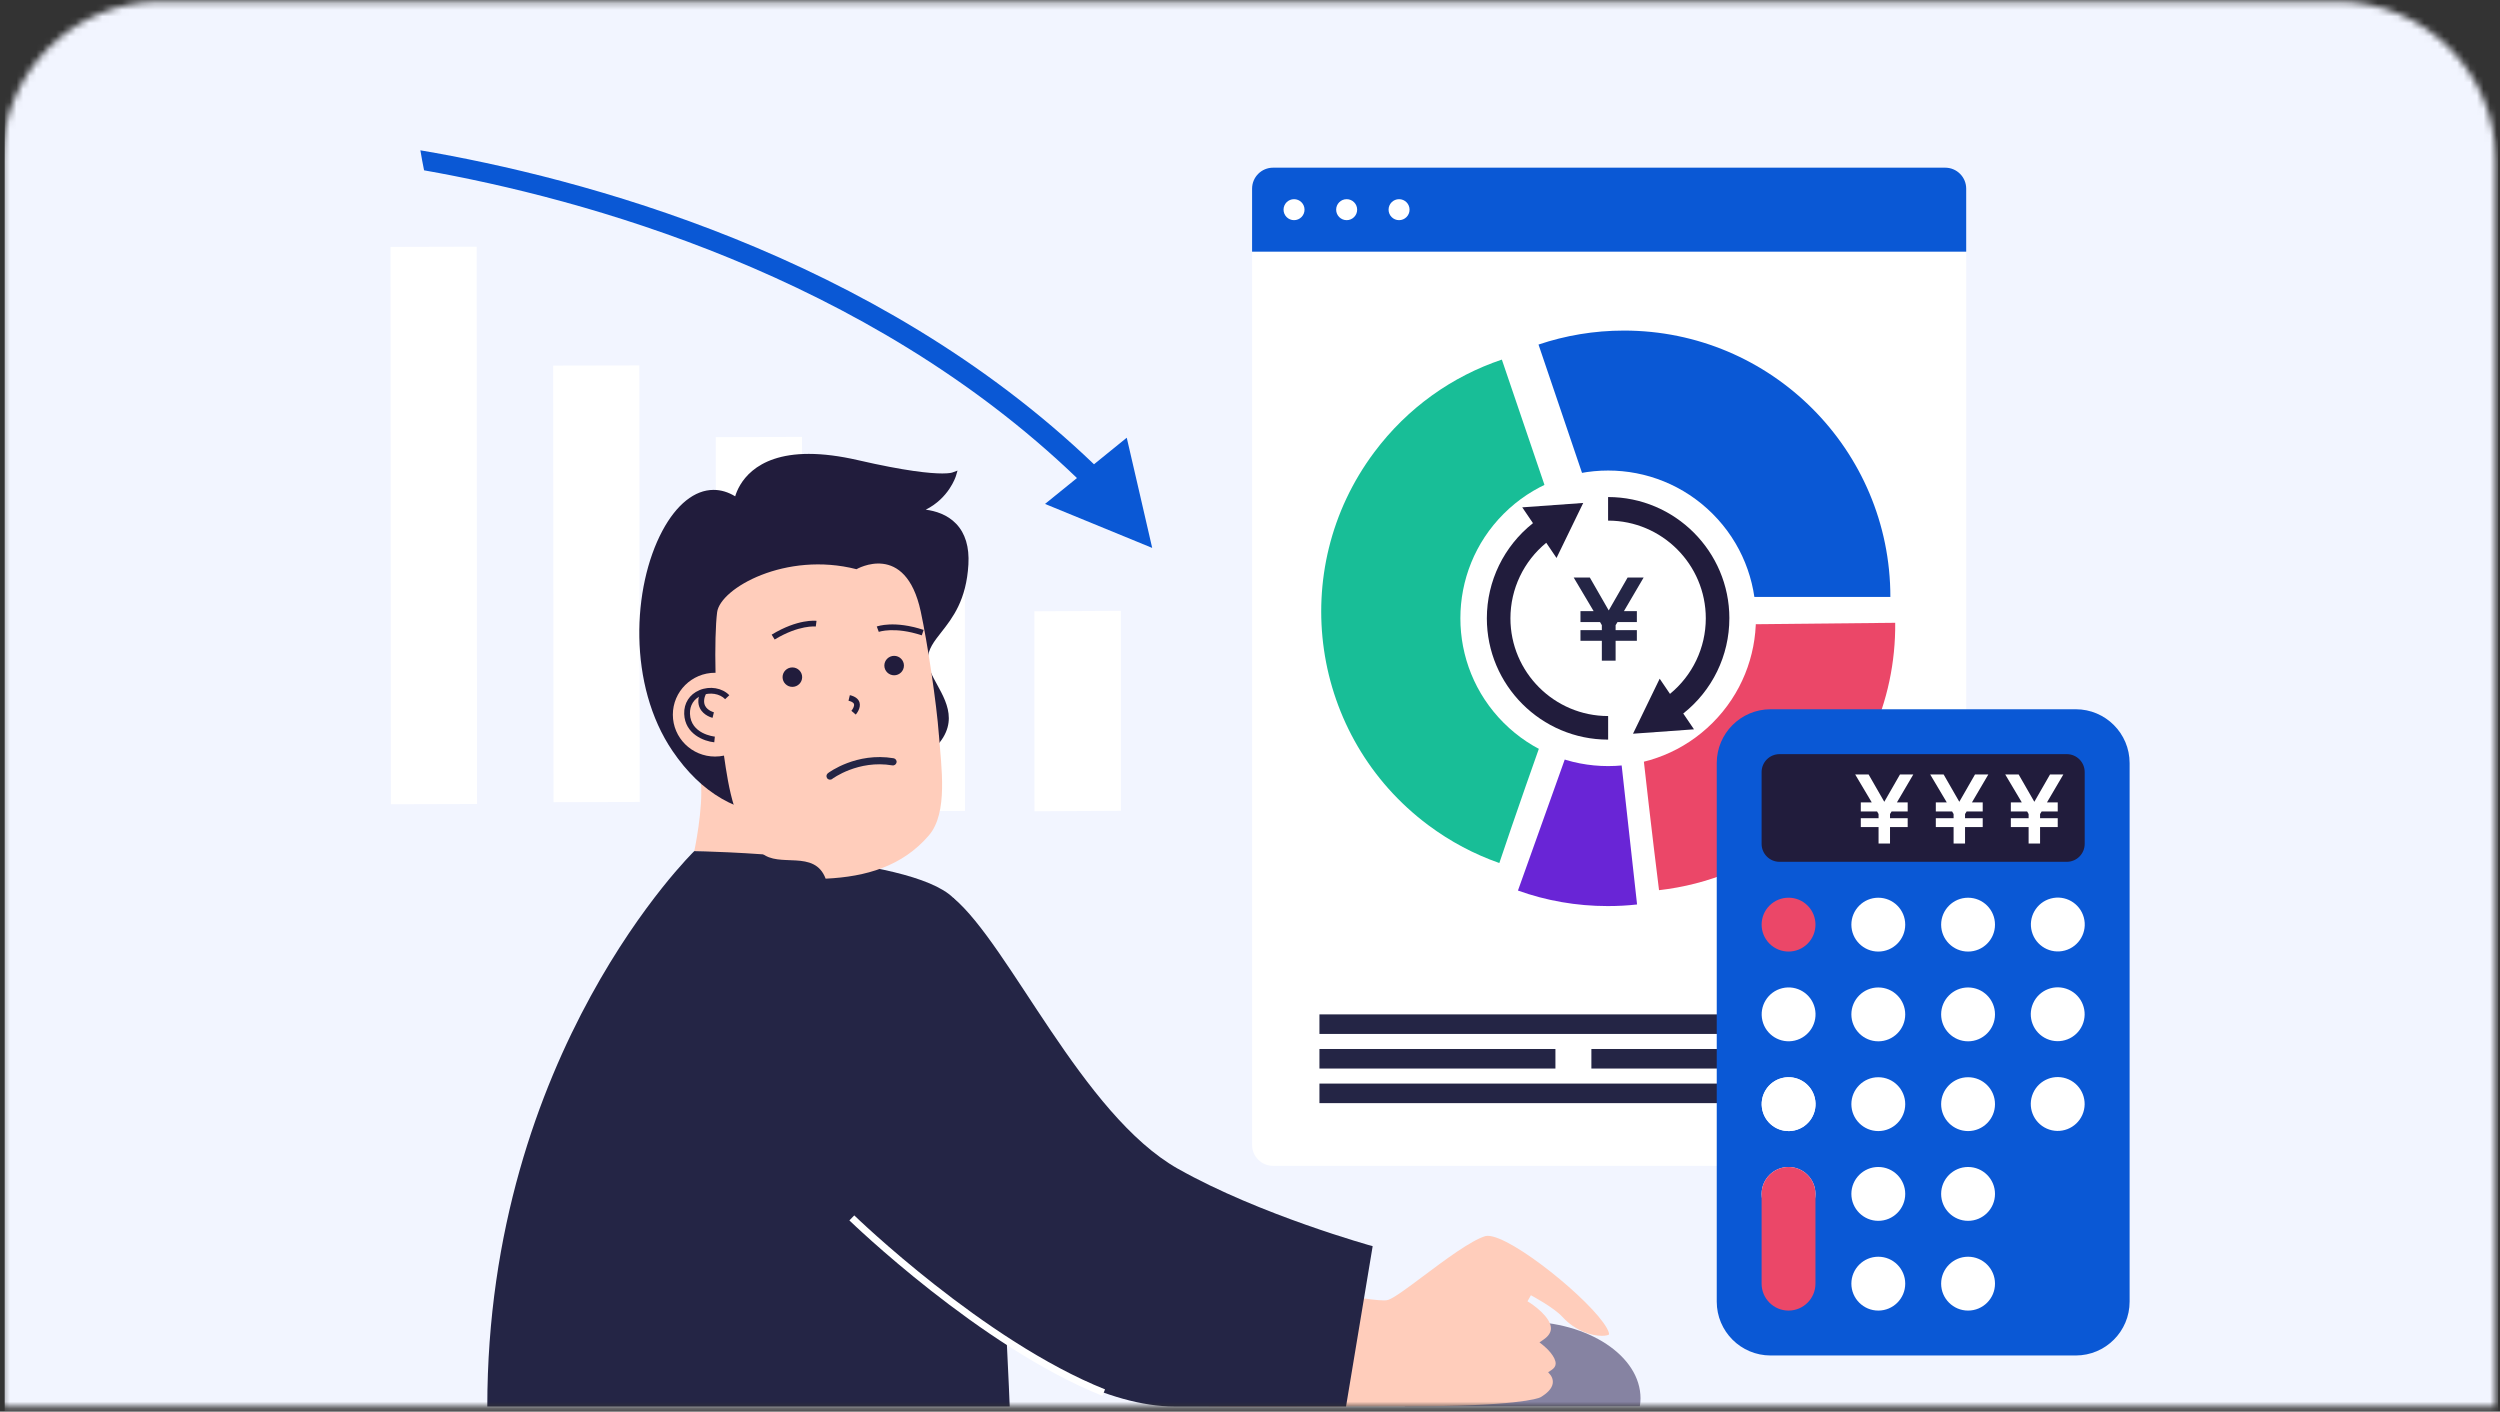 <svg width="379" height="214" viewBox="0 0 379 214" fill="none" xmlns="http://www.w3.org/2000/svg">
<rect x="0" y="0" width="379" height="214" fill="#333333" stroke="none"/>
<mask id="mask0_248_6882" style="mask-type:alpha" maskUnits="userSpaceOnUse" x="0" y="0" width="379" height="214">
<path d="M0.336 24.236C0.336 10.982 11.081 0.236 24.336 0.236H354.336C367.591 0.236 378.336 10.982 378.336 24.236V213.236H0.336V24.236Z" fill="#D9D9D9"/>
</mask>
<g mask="url(#mask0_248_6882)">
<rect x="0.711" y="-0.092" width="378" height="223.363" fill="#F2F5FF"/>
<path d="M146.297 122.94L133.208 122.985L133.193 81.377L146.279 81.326L146.297 122.94Z" fill="white"/>
<path d="M169.934 122.92L156.823 122.985L156.812 92.669L169.925 92.603L169.934 122.92Z" fill="white"/>
<path d="M121.633 122.119L108.558 122.155L108.511 66.271L121.588 66.238L121.633 122.119Z" fill="white"/>
<path d="M96.981 121.576L83.915 121.609L83.859 55.423L96.924 55.397L96.981 121.576Z" fill="white"/>
<path d="M72.32 121.884L59.261 121.922L59.204 37.436L72.267 37.4L72.32 121.884Z" fill="white"/>
<path d="M189.816 173.558C189.816 175.317 191.239 176.743 193.001 176.743H294.89C296.649 176.743 298.076 175.32 298.076 173.558V38.156H189.816V173.558Z" fill="white"/>
<path d="M294.89 25.42H193.001C191.243 25.42 189.816 26.843 189.816 28.605V38.157H298.076V28.605C298.076 26.846 296.653 25.42 294.89 25.42Z" fill="#0A58D5"/>
<path d="M196.177 30.195C195.297 30.195 194.586 30.907 194.586 31.786C194.586 32.665 195.297 33.377 196.177 33.377C197.056 33.377 197.767 32.665 197.767 31.786C197.767 30.907 197.056 30.195 196.177 30.195Z" fill="white"/>
<path d="M204.153 30.195C203.274 30.195 202.562 30.907 202.562 31.786C202.562 32.665 203.274 33.377 204.153 33.377C205.033 33.377 205.744 32.665 205.744 31.786C205.744 30.907 205.033 30.195 204.153 30.195Z" fill="white"/>
<path d="M212.099 30.195C211.219 30.195 210.508 30.907 210.508 31.786C210.508 32.665 211.219 33.377 212.099 33.377C212.978 33.377 213.689 32.665 213.689 31.786C213.689 30.907 212.978 30.195 212.099 30.195Z" fill="white"/>
<path d="M289.244 153.781H200.027V156.745H289.244V153.781Z" fill="#242545"/>
<path d="M289.244 164.271H200.027V167.235H289.244V164.271Z" fill="#242545"/>
<path d="M235.803 159.027H200.027V161.991H235.803V159.027Z" fill="#242545"/>
<path d="M289.23 159.027H241.254V161.991H289.23V159.027Z" fill="#242545"/>
<path d="M286.58 90.498H246.2C246.2 90.498 236.809 62.719 233.238 52.235C237.31 50.862 241.667 50.115 246.2 50.115C268.502 50.115 286.58 68.196 286.58 90.495V90.498Z" fill="#0A58D5"/>
<path d="M227.681 54.516L240.678 92.733C240.678 92.733 231.845 117.251 227.298 130.835C223.512 129.509 219.881 127.596 216.51 125.08C198.651 111.735 194.979 86.434 208.331 68.564C213.403 61.776 220.199 57.032 227.677 54.516H227.681Z" fill="#18BE97"/>
<path d="M287.313 94.416C287.431 106.288 282.34 118.084 272.431 126.148C266.204 131.217 258.933 134.116 251.509 134.949C249.486 118.827 246.93 94.82 246.93 94.82L287.313 94.416Z" fill="#EB4768"/>
<path d="M248.184 137.117C246.722 137.282 245.242 137.36 243.733 137.36C238.961 137.36 234.371 136.534 230.121 135.008L243.716 96.938L243.723 96.92V96.956L243.73 96.974L248.18 137.117H248.184Z" fill="#6925D6"/>
<path d="M259.636 109.577C268.385 100.829 268.385 86.644 259.636 77.895C250.887 69.147 236.703 69.147 227.954 77.895C219.206 86.644 219.206 100.829 227.954 109.577C236.703 118.326 250.887 118.326 259.636 109.577Z" fill="white"/>
<path d="M228.981 93.739C228.981 89.274 230.993 85.088 234.411 82.286L235.969 84.588L240.016 76.248L230.772 76.913L232.398 79.311C227.998 82.79 225.406 88.087 225.406 93.739C225.406 103.877 233.657 112.127 243.794 112.127V108.552C235.63 108.552 228.981 101.907 228.981 93.739Z" fill="#211C3C"/>
<path d="M262.173 93.74C262.173 83.602 253.923 75.352 243.785 75.352V78.926C251.953 78.926 258.599 85.572 258.599 93.74C258.599 98.204 256.586 102.39 253.169 105.193L251.607 102.891L247.564 111.231L256.808 110.566L255.181 108.167C259.582 104.689 262.17 99.391 262.17 93.74H262.173Z" fill="#211C3C"/>
<path d="M231.073 200.34C221.35 200.34 212.863 205.57 212.863 211.993C212.863 212.369 212.899 212.758 212.978 213.194H248.596C248.667 212.762 248.703 212.372 248.703 211.993C248.703 205.57 240.796 200.34 231.069 200.34H231.073Z" fill="#8683A2"/>
<path d="M225.542 187.35C225.41 187.35 225.288 187.364 225.192 187.389C222.994 188.05 218.986 191.053 215.762 193.466C213.335 195.282 211.415 196.715 210.468 197.058C210.307 197.112 210.107 197.141 209.835 197.141C205.814 197.141 190.643 193.616 190.643 193.616L183.211 213.198C187.343 213.284 197.027 213.198 213.37 213.198C229.714 213.198 233.138 212.033 233.514 211.84C234.604 211.207 235.251 210.496 235.383 209.784C235.523 209.044 235.094 208.501 235.076 208.483L234.697 208.029L235.19 207.707C235.609 207.432 235.823 207.121 235.837 206.753C235.88 205.709 234.49 204.379 233.946 203.95L233.385 203.507L233.971 203.103C234.768 202.556 235.144 201.974 235.119 201.323C235.062 199.682 232.534 197.845 231.569 197.276L232.084 196.361C232.223 196.436 235.551 198.199 236.892 199.668C238.815 201.766 241.299 202.513 242.847 202.513C243.505 202.513 243.855 202.378 243.92 202.313C243.941 202.277 243.963 201.999 243.605 201.355C241.278 197.173 229.178 187.353 225.539 187.353L225.542 187.35Z" fill="#FFCDBB"/>
<path d="M178.577 177.186C164.053 168.971 153.075 143.287 144.513 136.109L108.609 162.258C128.588 187.091 158.347 213.229 178.087 213.229H204.057L208.096 188.922C208.096 188.922 190.991 184.203 178.58 177.182L178.577 177.186Z" fill="#242545"/>
<path d="M152.47 203.957C128.245 191.371 111.258 166.126 111.09 165.873L111.726 165.447C111.894 165.697 128.774 190.785 152.824 203.274L152.47 203.954V203.957Z" fill="#CC7B35"/>
<path d="M131.681 121.745C131.681 121.745 131.11 128.905 132.654 135.539C132.654 135.539 111.631 129.03 105.254 129.03C105.254 129.03 106.637 122.545 106.251 118.527L131.681 121.745Z" fill="#FFCDBB"/>
<path d="M153.072 213.233H73.875C73.875 159.538 105.25 129.031 105.25 129.031C105.25 129.031 137.855 129.532 144.511 136.109C150.362 141.897 153.072 213.233 153.072 213.233Z" fill="#242545"/>
<path d="M140.656 99.969C140.684 98.407 141.582 97.27 142.711 95.833C144.398 93.678 146.504 90.997 146.811 85.559C146.961 82.925 146.339 80.859 144.963 79.415C143.619 77.996 141.803 77.459 140.345 77.266C143.834 75.522 144.86 72.333 144.913 72.18L145.16 71.34L144.327 71.647C144.327 71.647 143.962 71.776 142.861 71.776C141.006 71.776 137.278 71.422 130.053 69.756C127.322 69.127 124.82 68.809 122.618 68.809C114.175 68.809 111.976 73.488 111.454 75.243C110.382 74.592 109.288 74.267 108.18 74.267C105.317 74.267 102.564 76.466 100.426 80.455C95.84 89.02 95.161 103.858 101.963 113.86C106.314 120.252 111.908 123.49 118.593 123.49C125.277 123.49 132.227 120.57 140.044 114.815C145.796 110.582 143.737 106.832 142.082 103.815C141.331 102.453 140.624 101.167 140.649 99.966L140.656 99.969Z" fill="#211C3C"/>
<path d="M142.337 111.422C141.99 106.625 140.585 97.327 139.584 92.701C137.265 81.97 129.843 86.292 129.843 86.292C119.137 83.55 109.193 89.169 108.717 92.812C108.478 94.667 108.385 98.288 108.474 101.995C108.453 101.995 108.428 101.992 108.403 101.992C104.871 101.992 102.004 104.834 102.004 108.344C102.004 111.854 104.871 114.693 108.403 114.693C108.871 114.693 109.318 114.646 109.754 114.55C110.458 119.393 111.348 125.603 115.466 129.302C118.086 131.662 123.466 128.687 125.168 133.206C131.338 132.916 136.796 131.315 140.803 126.664C143.781 123.211 142.684 116.219 142.341 111.425L142.337 111.422Z" fill="#FFCDBB"/>
<path d="M126.163 118.083C126.201 118.052 130.1 115.155 135.279 116.032C135.578 116.084 135.864 115.877 135.918 115.582C135.975 115.291 135.769 115.004 135.474 114.95C129.832 114.009 125.683 117.087 125.511 117.217L125.497 117.229C125.269 117.416 125.22 117.752 125.4 117.986C125.577 118.228 125.929 118.269 126.166 118.086L126.163 118.083Z" fill="#242545"/>
<path d="M132.918 94.98L133.225 95.795C133.247 95.784 135.617 94.951 139.742 96.317L140.021 95.494C135.57 94.025 133.025 94.94 132.918 94.98Z" fill="#211C3C"/>
<path d="M116.984 96.212L117.438 96.952C121.149 94.7 123.648 94.979 123.673 94.983L123.783 94.121C123.676 94.107 120.984 93.785 116.984 96.212Z" fill="#211C3C"/>
<path d="M120.12 101.182C119.302 101.182 118.637 101.843 118.637 102.654C118.637 103.466 119.302 104.131 120.12 104.131C120.939 104.131 121.607 103.466 121.607 102.654C121.607 101.843 120.939 101.182 120.12 101.182Z" fill="#211C3C"/>
<path d="M135.553 99.426C134.735 99.426 134.066 100.087 134.066 100.899C134.066 101.71 134.735 102.375 135.553 102.375C136.372 102.375 137.037 101.71 137.037 100.899C137.037 100.087 136.368 99.426 135.553 99.426Z" fill="#211C3C"/>
<path d="M128.837 105.385L128.633 106.232C128.958 106.311 129.369 106.454 129.462 106.729C129.573 107.076 129.208 107.605 129.069 107.758L129.734 108.33C129.82 108.23 130.574 107.337 130.295 106.461C130.12 105.935 129.63 105.571 128.84 105.385H128.837Z" fill="#211C3C"/>
<path d="M106.027 104.633C104.53 105.259 103.668 106.606 103.725 108.236C103.833 111.289 106.753 112.387 108.283 112.533L108.369 111.668C108.222 111.654 104.705 111.271 104.598 108.204C104.558 106.928 105.198 105.916 106.367 105.427C107.615 104.908 109.109 105.141 109.931 105.995L110.564 105.395C109.484 104.276 107.618 103.961 106.024 104.63L106.027 104.633Z" fill="#211C3C"/>
<path d="M106.894 106.993C106.651 106.499 106.701 105.867 107.04 105.12L106.243 104.766C105.789 105.763 105.746 106.646 106.115 107.379C106.672 108.494 107.966 108.812 108.023 108.823L108.227 107.983C108.227 107.983 107.269 107.743 106.894 106.993Z" fill="#211C3C"/>
<path d="M167.129 211.614C148.605 204.211 128.962 185.205 128.766 185.015L129.506 184.254C129.702 184.443 149.198 203.303 167.522 210.628L167.129 211.614Z" fill="white"/>
<path d="M268.422 107.523H314.686C319.19 107.523 322.85 111.18 322.85 115.688V197.326C322.85 201.831 319.194 205.491 314.686 205.491H268.422C263.915 205.491 260.258 201.834 260.258 197.326V115.688C260.258 111.184 263.915 107.523 268.422 107.523Z" fill="#0A58D5"/>
<path d="M269.779 114.326H313.318C314.82 114.326 316.039 115.545 316.039 117.047V127.931C316.039 129.433 314.82 130.652 313.318 130.652H269.779C268.278 130.652 267.059 129.433 267.059 127.931V117.047C267.059 115.545 268.278 114.326 269.779 114.326Z" fill="#211C3C"/>
<path d="M284.79 127.883V125.384H282.097V124.037H284.79V123.408L284.566 123.019H282.097V121.642H283.758L281.244 117.407H283.279L285.658 121.553L288.038 117.407H290.058L287.574 121.642H289.205V123.019H286.766L286.526 123.408V124.037H289.205V125.384H286.526V127.883H284.79ZM296.164 127.883V125.384H293.47V124.037H296.164V123.408L295.94 123.019H293.47V121.642H295.131L292.617 117.407H294.653L297.032 121.553L299.411 117.407H301.432L298.948 121.642H300.579V123.019H298.139L297.9 123.408V124.037H300.579V125.384H297.9V127.883H296.164ZM307.538 127.883V125.384H304.844V124.037H307.538V123.408L307.313 123.019H304.844V121.642H306.505L303.991 117.407H306.026L308.406 121.553L310.785 117.407H312.805L310.321 121.642H311.952V123.019H309.513L309.274 123.408V124.037H311.952V125.384H309.274V127.883H307.538Z" fill="white"/>
<path d="M242.839 100.156V97.15H239.599V95.53H242.839V94.774L242.569 94.306H239.599V92.65H241.597L238.573 87.556H241.021L243.883 92.542L246.745 87.556H249.175L246.187 92.65H248.149V94.306H245.215L244.927 94.774V95.53H248.149V97.15H244.927V100.156H242.839Z" fill="#242545"/>
<path d="M272.095 157.749C274.289 157.229 275.645 155.028 275.125 152.835C274.604 150.641 272.404 149.285 270.21 149.805C268.017 150.326 266.66 152.526 267.181 154.72C267.701 156.914 269.902 158.27 272.095 157.749Z" fill="white"/>
<path d="M298.36 149.699C296.108 149.699 294.277 151.529 294.277 153.781C294.277 156.034 296.104 157.864 298.36 157.864C300.615 157.864 302.442 156.037 302.442 153.781C302.442 151.526 300.615 149.699 298.36 149.699Z" fill="white"/>
<path d="M315.681 155.415C316.595 153.354 315.665 150.942 313.604 150.029C311.542 149.115 309.131 150.045 308.217 152.106C307.303 154.167 308.233 156.579 310.294 157.492C312.356 158.406 314.767 157.476 315.681 155.415Z" fill="white"/>
<path d="M284.75 149.699C282.498 149.699 280.668 151.529 280.668 153.781C280.668 156.034 282.498 157.864 284.75 157.864C287.002 157.864 288.833 156.037 288.833 153.781C288.833 151.526 287.002 149.699 284.75 149.699Z" fill="white"/>
<path d="M272.095 171.361C274.289 170.84 275.645 168.64 275.125 166.446C274.604 164.252 272.404 162.896 270.21 163.417C268.017 163.937 266.66 166.138 267.181 168.331C267.701 170.525 269.902 171.881 272.095 171.361Z" fill="white"/>
<path d="M272.095 171.361C274.289 170.84 275.645 168.64 275.125 166.446C274.604 164.252 272.404 162.896 270.21 163.417C268.017 163.937 266.66 166.138 267.181 168.331C267.701 170.525 269.902 171.881 272.095 171.361Z" fill="white"/>
<path d="M271.141 176.914C268.889 176.914 267.059 178.744 267.059 180.996C267.059 183.248 268.889 185.079 271.141 185.079C273.393 185.079 275.223 183.252 275.223 180.996C275.223 178.741 273.393 176.914 271.141 176.914Z" fill="white"/>
<path d="M298.36 163.307C296.108 163.307 294.277 165.137 294.277 167.389C294.277 169.641 296.104 171.471 298.36 171.471C300.615 171.471 302.442 169.645 302.442 167.389C302.442 165.133 300.615 163.307 298.36 163.307Z" fill="white"/>
<path d="M315.681 169.02C316.595 166.959 315.665 164.548 313.604 163.634C311.542 162.72 309.131 163.65 308.217 165.711C307.303 167.772 308.233 170.184 310.294 171.098C312.356 172.012 314.767 171.082 315.681 169.02Z" fill="white"/>
<path d="M284.75 163.307C282.498 163.307 280.668 165.137 280.668 167.389C280.668 169.641 282.498 171.471 284.75 171.471C287.002 171.471 288.833 169.645 288.833 167.389C288.833 165.133 287.002 163.307 284.75 163.307Z" fill="white"/>
<path d="M298.36 176.914C296.108 176.914 294.277 178.744 294.277 180.996C294.277 183.248 296.104 185.079 298.36 185.079C300.615 185.079 302.442 183.252 302.442 180.996C302.442 178.741 300.615 176.914 298.36 176.914Z" fill="white"/>
<path d="M284.75 176.914C282.498 176.914 280.668 178.744 280.668 180.996C280.668 183.248 282.498 185.079 284.75 185.079C287.002 185.079 288.833 183.252 288.833 180.996C288.833 178.741 287.002 176.914 284.75 176.914Z" fill="white"/>
<path d="M298.36 190.52C296.108 190.52 294.277 192.35 294.277 194.602C294.277 196.854 296.104 198.684 298.36 198.684C300.615 198.684 302.442 196.857 302.442 194.602C302.442 192.346 300.615 190.52 298.36 190.52Z" fill="white"/>
<path d="M284.75 190.52C282.498 190.52 280.668 192.35 280.668 194.602C280.668 196.854 282.498 198.684 284.75 198.684C287.002 198.684 288.833 196.857 288.833 194.602C288.833 192.346 287.002 190.52 284.75 190.52Z" fill="white"/>
<path d="M274.031 143.06C275.625 141.466 275.625 138.881 274.031 137.287C272.437 135.693 269.852 135.693 268.258 137.287C266.663 138.881 266.663 141.466 268.258 143.06C269.852 144.655 272.437 144.655 274.031 143.06Z" fill="#EB4768"/>
<path d="M313.039 144.096C315.214 143.503 316.497 141.259 315.904 139.084C315.311 136.909 313.067 135.626 310.892 136.219C308.716 136.812 307.434 139.056 308.027 141.231C308.62 143.407 310.864 144.689 313.039 144.096Z" fill="white"/>
<path d="M298.36 136.094C296.108 136.094 294.277 137.924 294.277 140.176C294.277 142.428 296.104 144.258 298.36 144.258C300.615 144.258 302.442 142.432 302.442 140.176C302.442 137.92 300.615 136.094 298.36 136.094Z" fill="white"/>
<path d="M284.75 136.094C282.498 136.094 280.668 137.924 280.668 140.176C280.668 142.428 282.498 144.258 284.75 144.258C287.002 144.258 288.833 142.432 288.833 140.176C288.833 137.92 287.002 136.094 284.75 136.094Z" fill="white"/>
<path d="M271.141 176.914C268.889 176.914 267.059 178.744 267.059 180.996V194.602C267.059 196.857 268.889 198.684 271.141 198.684C273.393 198.684 275.223 196.857 275.223 194.602V180.996C275.223 178.744 273.393 176.914 271.141 176.914Z" fill="#EB4768"/>
<path d="M174.673 83.066L172.855 75.174L170.815 66.358L165.849 70.385C132.552 38.462 87.768 26.88 63.73 22.788C63.899 23.815 64.087 24.827 64.289 25.821C88.237 30.06 131.207 41.65 163.268 72.473L158.425 76.396L158.839 76.565L174.676 83.066H174.673Z" fill="#0A58D5"/>
</g>
</svg>
